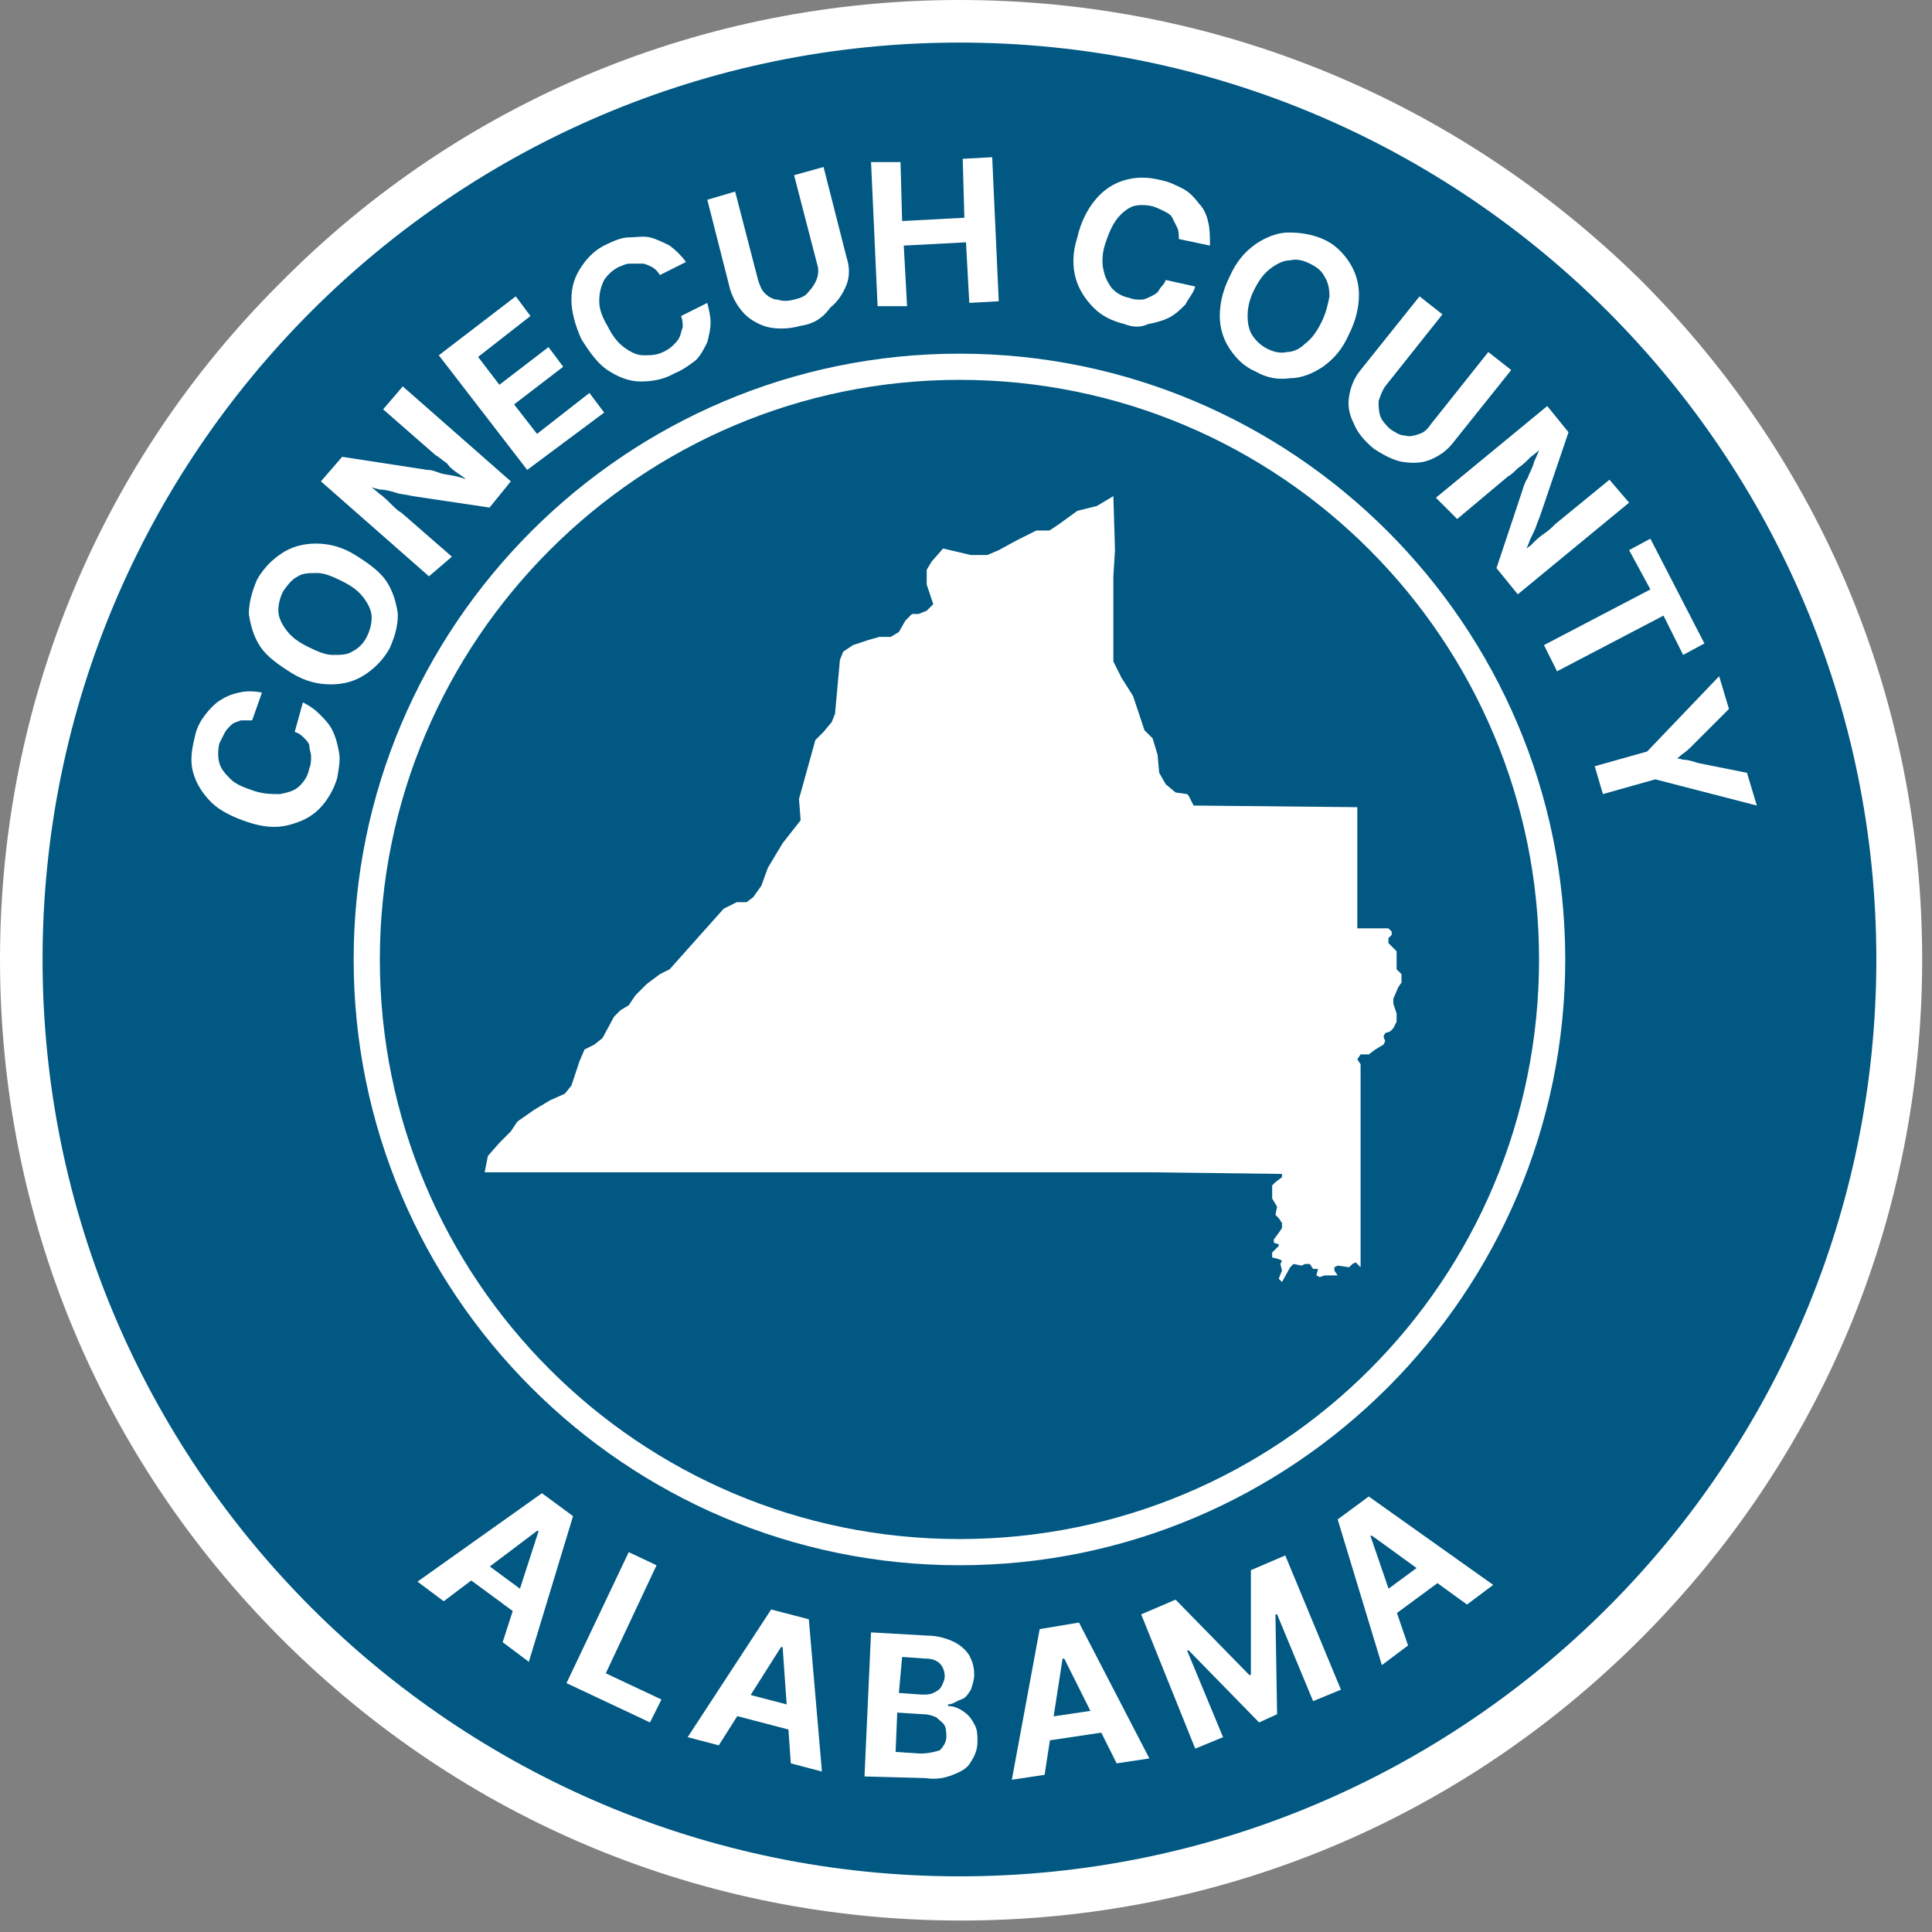 <?xml version="1.0" encoding="utf-8"?>
<!-- Generator: Adobe Illustrator 28.5.0, SVG Export Plug-In . SVG Version: 9.03 Build 54727)  -->
<svg version="1.1" id="County_Template_Group" xmlns="http://www.w3.org/2000/svg" xmlns:xlink="http://www.w3.org/1999/xlink"
	 x="0px" y="0px" viewBox="0 0 118 118" style="enable-background:new 0 0 118 118;" xml:space="preserve">
<rect x="0" y="0" width="118" height="118" fill="#808080" stroke="none"/>
<style type="text/css">
	.st0{fill:#005883;}
	.st1{fill:#FFFFFF;}
</style>
<path class="st0" d="M58.6,115.9C27,115.9,1.3,90.2,1.3,58.6S27,1.3,58.6,1.3s57.3,25.7,57.3,57.3S90.2,115.9,58.6,115.9L58.6,115.9
	z"/>
<path id="Outer_Border" class="st1" d="M58.6,2.6c30.9,0,56,25.1,56,56c0,30.9-25.1,56-56,56c-30.9,0-56-25.1-56-56
	C2.6,27.7,27.7,2.6,58.6,2.6z M58.6,0C43,0,28.2,6.1,17.2,17.2C6.1,28.2,0,43,0,58.6C0,74.3,6.1,89,17.2,100.1
	c11.1,11.1,25.8,17.2,41.5,17.2c15.7,0,30.4-6.1,41.5-17.2c11.1-11.1,17.2-25.8,17.2-41.5c0-15.7-6.1-30.4-17.2-41.5
	C89,6.1,74.3,0,58.6,0z"/>
<path id="Center_Border" class="st1" d="M58.6,23.2C78.2,23.2,94,39.1,94,58.6C94,78.2,78.2,94,58.6,94c-19.6,0-35.4-15.9-35.4-35.4
	C23.2,39.1,39.1,23.2,58.6,23.2z M58.6,21.6c-20.4,0-37,16.6-37,37s16.6,37,37,37s37-16.6,37-37S79,21.6,58.6,21.6z"/>
<g id="Alabama">
	<path class="st1" d="M86,100.5l-1.6,1.2l-2.7-8.9l1.9-1.4l7.6,5.4l-1.6,1.2l-5.8-4.2l-0.1,0L86,100.5L86,100.5z M83.9,97.7l3.8-2.8
		l0.9,1.2l-3.8,2.8L83.9,97.7z"/>
	<path class="st1" d="M27.1,97.8l-1.6-1.2l7.6-5.4l1.9,1.4l-2.7,8.9l-1.6-1.2l2.2-6.8l-0.1,0L27.1,97.8L27.1,97.8z M29,95l3.8,2.8
		L32,98.9l-3.8-2.8L29,95z"/>
	<path class="st1" d="M34.6,102.8l3.8-8l1.7,0.8l-3.1,6.6l3.4,1.6l-0.7,1.4L34.6,102.8z"/>
	<path class="st1" d="M43.9,106.6l-1.9-0.5l5.1-7.8l2.3,0.6l0.8,9.3l-1.9-0.5l-0.5-7.1l-0.1,0L43.9,106.6z M44.6,103.2l4.6,1.2
		l-0.4,1.4l-4.6-1.2L44.6,103.2z"/>
	<path class="st1" d="M52.8,108.5l0.4-8.8l3.5,0.2c0.6,0,1.2,0.2,1.6,0.4c0.4,0.2,0.7,0.5,0.9,0.8c0.2,0.4,0.3,0.7,0.3,1.2
		c0,0.3-0.1,0.6-0.2,0.9c-0.2,0.3-0.3,0.5-0.6,0.6s-0.5,0.3-0.8,0.3v0.1c0.3,0,0.6,0.1,0.9,0.3c0.3,0.2,0.5,0.4,0.7,0.8
		c0.2,0.3,0.2,0.7,0.2,1.1c0,0.5-0.2,0.9-0.4,1.2c-0.2,0.4-0.6,0.6-1.1,0.8c-0.5,0.2-1,0.3-1.7,0.2L52.8,108.5L52.8,108.5z
		 M54.7,107l1.5,0.1c0.5,0,0.9-0.1,1.2-0.2c0.2-0.2,0.4-0.5,0.4-0.8c0-0.2,0-0.5-0.1-0.7c-0.1-0.2-0.3-0.3-0.5-0.5
		c-0.2-0.1-0.5-0.2-0.8-0.2l-1.6-0.1L54.7,107z M54.9,103.4l1.4,0.1c0.3,0,0.5,0,0.7-0.1c0.2-0.1,0.4-0.2,0.5-0.4
		c0.1-0.2,0.2-0.4,0.2-0.6c0-0.3-0.1-0.6-0.3-0.8c-0.2-0.2-0.5-0.3-0.9-0.3l-1.4-0.1L54.9,103.4L54.9,103.4z"/>
	<path class="st1" d="M63.8,108.4l-2,0.3l1.7-9.2l2.4-0.4l4.3,8.3l-2,0.3l-3.2-6.4l-0.1,0L63.8,108.4z M63.2,105l4.7-0.7l0.2,1.4
		l-4.7,0.7L63.2,105z"/>
	<path class="st1" d="M69.7,98.6l2.1-0.9l4.5,4.6l0.1,0v-6.4l2.1-0.9l3.4,8.2l-1.7,0.7l-2.2-5.3l-0.1,0l0.1,6.1l-1.1,0.5l-4.3-4.4
		l-0.1,0l2.2,5.3l-1.7,0.7L69.7,98.6L69.7,98.6z"/>
</g>
<g id="county_x5F_name">
	<g id="county_x5F_name_00000096054910021212822170000008407104070745691555_">
		<path class="st1" d="M20.6,47.5c-0.2,0.7-0.6,1.4-1.1,1.9c-0.5,0.5-1.1,0.8-1.9,1s-1.6,0.1-2.5-0.2c-0.9-0.3-1.7-0.7-2.2-1.2
			s-0.9-1.1-1.1-1.8c-0.2-0.7-0.1-1.4,0.1-2.2c0.1-0.5,0.3-0.9,0.6-1.3c0.3-0.4,0.6-0.7,0.9-0.9c0.3-0.2,0.7-0.4,1.2-0.5
			c0.4-0.1,0.9-0.1,1.4,0L15.4,44c-0.2,0-0.5,0-0.7,0c-0.2,0.1-0.4,0.1-0.6,0.3s-0.3,0.3-0.4,0.5c-0.1,0.2-0.2,0.4-0.3,0.6
			c-0.1,0.4-0.1,0.9,0,1.2c0.1,0.4,0.4,0.7,0.7,1s0.8,0.5,1.4,0.7c0.6,0.2,1.1,0.2,1.6,0.2c0.5-0.1,0.9-0.2,1.2-0.5
			c0.3-0.3,0.5-0.6,0.6-1.1c0.1-0.2,0.1-0.5,0.1-0.7c0-0.2-0.1-0.4-0.1-0.6s-0.2-0.4-0.3-0.5c-0.2-0.2-0.3-0.3-0.6-0.4l0.5-1.8
			c0.4,0.2,0.7,0.4,1,0.7c0.3,0.3,0.6,0.6,0.8,1c0.2,0.4,0.3,0.8,0.4,1.3S20.7,46.9,20.6,47.5z"/>
		<path class="st1" d="M23.8,39.6c-0.4,0.7-0.9,1.2-1.5,1.6c-0.6,0.4-1.3,0.6-2.1,0.6c-0.8,0-1.6-0.2-2.4-0.7
			c-0.8-0.5-1.5-1-1.9-1.6c-0.4-0.6-0.6-1.3-0.7-2c0-0.7,0.2-1.4,0.5-2.1c0.4-0.7,0.9-1.2,1.5-1.6c0.6-0.4,1.3-0.6,2.1-0.6
			c0.8,0,1.6,0.2,2.4,0.7c0.8,0.5,1.5,1,1.9,1.6s0.6,1.3,0.7,2C24.3,38.3,24.1,38.9,23.8,39.6z M22.4,38.9c0.2-0.4,0.3-0.8,0.3-1.2
			s-0.2-0.8-0.5-1.2s-0.7-0.7-1.3-1c-0.6-0.3-1.1-0.5-1.5-0.5c-0.5,0-0.9,0-1.2,0.2c-0.4,0.2-0.6,0.5-0.9,0.9
			c-0.2,0.4-0.3,0.8-0.3,1.2s0.2,0.8,0.5,1.2s0.7,0.7,1.3,1c0.6,0.3,1.1,0.5,1.5,0.5c0.5,0,0.9,0,1.2-0.2
			C21.9,39.6,22.2,39.3,22.4,38.9z"/>
		<path class="st1" d="M26.2,35.2l-6.6-5.8l1.3-1.5l5.2,0.8c0.3,0,0.5,0.1,0.8,0.2c0.3,0.1,0.6,0.1,1,0.2s0.7,0.2,1.1,0.4l-0.1,0.1
			c-0.3-0.2-0.5-0.4-0.8-0.6c-0.3-0.2-0.6-0.4-0.8-0.7c-0.3-0.2-0.5-0.4-0.7-0.5l-3.2-2.8l1.2-1.4l6.6,5.8L29.9,31l-4.7-0.7
			c-0.4-0.1-0.7-0.1-1-0.2c-0.3-0.1-0.7-0.2-1-0.2c-0.4-0.1-0.8-0.2-1.3-0.4l0.2-0.2c0.3,0.3,0.7,0.5,1,0.8c0.3,0.2,0.6,0.5,0.8,0.7
			c0.2,0.2,0.4,0.4,0.6,0.5l3.1,2.7L26.2,35.2z"/>
		<path class="st1" d="M32.2,28.7l-5.4-7l4.7-3.6l0.9,1.2l-3.2,2.5l1.3,1.7l3-2.3l0.9,1.2l-3,2.3l1.4,1.8l3.2-2.5l0.9,1.2L32.2,28.7
			z"/>
		<path class="st1" d="M41.2,22.8c-0.7,0.4-1.4,0.5-2.1,0.5c-0.7,0-1.4-0.3-2-0.7s-1.1-1.1-1.6-1.9c-0.4-0.9-0.6-1.7-0.6-2.4
			c0-0.8,0.2-1.4,0.6-2c0.4-0.6,0.9-1.1,1.6-1.4c0.4-0.2,0.9-0.4,1.3-0.4s0.9-0.1,1.3,0s0.8,0.3,1.2,0.5c0.4,0.3,0.7,0.6,1,1
			l-1.6,0.8c-0.1-0.2-0.3-0.4-0.5-0.5c-0.2-0.1-0.4-0.2-0.6-0.2c-0.2,0-0.4,0-0.7,0s-0.4,0.1-0.7,0.2c-0.4,0.2-0.7,0.5-0.9,0.8
			c-0.2,0.4-0.3,0.8-0.3,1.3s0.2,1,0.5,1.5c0.3,0.6,0.6,1,1,1.3c0.4,0.3,0.8,0.5,1.2,0.5c0.4,0,0.8,0,1.2-0.2
			c0.2-0.1,0.4-0.2,0.6-0.4c0.2-0.2,0.3-0.3,0.4-0.5s0.1-0.4,0.2-0.6c0-0.2,0-0.4-0.1-0.7l1.6-0.8c0.1,0.4,0.2,0.8,0.2,1.2
			c0,0.4-0.1,0.8-0.2,1.2c-0.2,0.4-0.4,0.8-0.7,1.1C42.1,22.3,41.7,22.6,41.2,22.8z"/>
		<path class="st1" d="M48.9,19.9c-0.7,0.2-1.4,0.2-1.9,0.1s-1.1-0.4-1.5-0.8c-0.4-0.4-0.7-0.9-0.9-1.5l-1.4-5.5l1.7-0.5l1.4,5.4
			c0.1,0.3,0.2,0.6,0.4,0.8c0.2,0.2,0.5,0.4,0.8,0.4c0.3,0.1,0.6,0.1,1,0c0.4-0.1,0.7-0.2,0.9-0.5c0.2-0.2,0.4-0.5,0.5-0.8
			s0.1-0.6,0-0.9l-1.4-5.4l1.8-0.5l1.4,5.5c0.2,0.6,0.2,1.2,0,1.7c-0.2,0.5-0.5,1-1,1.4C50.2,19.5,49.6,19.8,48.9,19.9z"/>
		<path class="st1" d="M53.6,18.7l-0.4-8.8L55,9.9l0.1,3.6l3.8-0.2l-0.1-3.6l1.8-0.1l0.4,8.8l-1.8,0.1l-0.2-3.7l-3.8,0.2l0.2,3.7
			L53.6,18.7z"/>
		<path class="st1" d="M68.7,19.8c-0.8-0.2-1.4-0.5-1.9-1c-0.5-0.5-0.9-1.1-1.1-1.8c-0.2-0.7-0.2-1.6,0.1-2.5
			c0.2-0.9,0.6-1.7,1.1-2.3s1.1-1,1.8-1.2s1.4-0.2,2.2,0c0.5,0.1,0.9,0.3,1.3,0.5c0.4,0.2,0.7,0.5,1,0.9c0.3,0.3,0.5,0.7,0.6,1.2
			c0.1,0.4,0.1,0.9,0.1,1.4L72,14.6c0-0.2,0-0.5-0.1-0.7c-0.1-0.2-0.2-0.4-0.3-0.6c-0.1-0.2-0.3-0.3-0.5-0.4
			c-0.2-0.1-0.4-0.2-0.7-0.3c-0.4-0.1-0.9-0.1-1.2,0s-0.7,0.4-1,0.8s-0.5,0.9-0.7,1.5c-0.2,0.6-0.2,1.2-0.1,1.6
			c0.1,0.5,0.3,0.8,0.5,1.1c0.3,0.3,0.6,0.5,1.1,0.6c0.2,0.1,0.5,0.1,0.7,0.1c0.2,0,0.4-0.1,0.6-0.2c0.2-0.1,0.4-0.2,0.5-0.4
			s0.3-0.3,0.4-0.6l1.8,0.4c-0.1,0.4-0.4,0.7-0.6,1.1c-0.3,0.3-0.6,0.6-1,0.8c-0.4,0.2-0.8,0.3-1.3,0.4C69.7,20,69.2,20,68.7,19.8z"
			/>
		<path class="st1" d="M76.7,22.7c-0.7-0.3-1.2-0.8-1.6-1.4c-0.4-0.6-0.6-1.3-0.6-2c0-0.8,0.2-1.6,0.6-2.4c0.4-0.9,0.9-1.5,1.6-2
			c0.6-0.4,1.3-0.7,2-0.7c0.7,0,1.4,0.1,2.1,0.4c0.7,0.3,1.2,0.8,1.6,1.4c0.4,0.6,0.6,1.3,0.6,2c0,0.8-0.2,1.6-0.6,2.4
			c-0.4,0.9-0.9,1.5-1.6,2c-0.6,0.4-1.3,0.7-2,0.7C78.1,23.2,77.4,23.1,76.7,22.7z M77.4,21.3c0.4,0.2,0.8,0.3,1.2,0.2
			c0.4,0,0.8-0.2,1.1-0.5c0.4-0.3,0.7-0.7,1-1.3c0.3-0.6,0.4-1.1,0.5-1.6c0-0.5-0.1-0.9-0.3-1.2c-0.2-0.4-0.5-0.6-0.9-0.8
			c-0.4-0.2-0.8-0.3-1.2-0.2c-0.4,0-0.8,0.2-1.2,0.5s-0.7,0.7-1,1.3c-0.3,0.6-0.4,1.1-0.4,1.6c0,0.5,0.1,0.9,0.3,1.2
			S77,21.1,77.4,21.3z"/>
		<path class="st1" d="M83.9,27.4c-0.6-0.5-1-1-1.2-1.5c-0.3-0.6-0.4-1.1-0.3-1.7c0.1-0.6,0.3-1.1,0.7-1.6l3.6-4.5l1.4,1.1l-3.5,4.4
			c-0.2,0.3-0.3,0.6-0.4,0.9c0,0.3,0,0.6,0.1,0.9c0.1,0.3,0.3,0.5,0.6,0.8c0.3,0.2,0.6,0.4,0.9,0.4c0.3,0.1,0.6,0,0.9-0.1
			s0.5-0.3,0.7-0.6l3.5-4.4l1.4,1.1l-3.6,4.5c-0.4,0.5-0.9,0.8-1.4,1c-0.5,0.2-1.1,0.2-1.7,0.1C85.1,28.1,84.5,27.8,83.9,27.4z"/>
		<path class="st1" d="M87.7,30.4l6.8-5.6l1.3,1.6l-1.7,5c-0.1,0.3-0.2,0.5-0.3,0.8s-0.3,0.6-0.4,0.9s-0.3,0.7-0.6,1l-0.1-0.1
			c0.2-0.2,0.5-0.5,0.8-0.7c0.3-0.3,0.5-0.5,0.8-0.7c0.3-0.2,0.5-0.4,0.7-0.6l3.3-2.7l1.2,1.4l-6.8,5.6l-1.3-1.6l1.5-4.5
			c0.1-0.3,0.2-0.7,0.4-1c0.1-0.3,0.3-0.6,0.4-1c0.2-0.4,0.3-0.8,0.6-1.3l0.1,0.2c-0.3,0.3-0.6,0.6-0.9,0.8
			c-0.3,0.3-0.5,0.5-0.8,0.7c-0.2,0.2-0.4,0.4-0.6,0.5l-3.1,2.6L87.7,30.4z"/>
		<path class="st1" d="M99.5,33.6l1.3-0.7l3.3,6.4l-1.3,0.7l-1.2-2.4L95.1,41l-0.8-1.6l6.5-3.4L99.5,33.6z"/>
		<path class="st1" d="M97.4,46.8l3.2-0.9l4.4-4.6l0.6,2l-2.2,2.2c-0.2,0.2-0.4,0.4-0.7,0.6c-0.2,0.2-0.5,0.4-0.8,0.6l-0.1-0.4
			c0.4,0,0.7,0,1,0.1c0.3,0,0.6,0.1,0.9,0.2l3,0.6l0.6,2l-6.2-1.6l-3.2,0.9L97.4,46.8z"/>
	</g>
</g>
<g id="Alabama_Counties">
	<path id="Conecuh" class="st1" d="M68,30.3l0.1,3.3L68,35.2L68,35.6l0,4.8l0.5,1l0.7,1.1l0.7,2.1l0.5,0.5l0.3,1l0.1,1.1l0.4,0.7
		l0.6,0.5l0.7,0.1l0.1,0.1l0.2,0.4l0.1,0.2l10,0.1l0,7.4l1.9,0l0.2,0.2v0.2l-0.2,0.2l0,0.3l0.5,0.5v0.5l0,0.6l0.3,0.3l0,0.5
		l-0.2,0.3L85.1,61v0.3l0.2,0.6l0,0.5l-0.2,0.4L84.9,63l-0.3,0.1l-0.1,0.2l0.1,0.3l-0.1,0.2L84,64.1l-0.4,0.3h-0.5l-0.2,0.3l0.2,0.3
		v0.2l0,11.5v0.7l-0.1-0.1l-0.2-0.2l-0.2,0.1l-0.2,0.2l-0.7-0.1l-0.2,0.1v0.2l0.2,0.3l-0.3,0l-0.5,0L80.6,78l-0.2-0.1l0.1-0.4h-0.3
		L80,77.2h-0.3l-0.2,0.1L79,77.2l-0.2,0.2l-0.5,0.9l-0.2-0.2l0.2-0.5l-0.1-0.4l0.1-0.2l-0.2-0.1l-0.4-0.1v-0.3l0.2-0.2l0.2-0.2
		l0-0.1l-0.3-0.1v-0.2l0.3-0.4l0.2-0.3v-0.3l-0.2-0.3l-0.2-0.2l0.1-0.5l-0.3-0.5V73l0-0.6l0.2-0.2l0.4-0.3l0-0.2l-8-0.1l-5.4,0
		l-9.4,0l-17,0l-0.4,0l-3.9,0l-4.6,0l0.2-1l0.7-0.8l0.7-0.7l0.4-0.6l1-0.7l1-0.6l0.9-0.4l0.4-0.5l0.5-1.5l0.3-0.7l0.6-0.3l0.5-0.4
		l0.7-1.3l0.4-0.4l0.5-0.3l0.4-0.6l0.7-0.7l0.8-0.6l0.6-0.3l3.3-3.7l0.8-0.4l0.6,0l0.4-0.3l0.5-0.7l0.4-1.1l0.9-1.5l1.1-1.4
		l-0.1-1.3l0.5-1.8l0.5-1.8l0.5-0.5l0.5-0.6l0.2-0.5l0.3-3.3l0.2-0.5l0.6-0.4l0.9-0.3l0.7-0.2h0.7l0.5-0.3l0.4-0.7l0.4-0.4l0.4,0
		l0.5-0.2l0.4-0.4l-0.4-1.2l0-0.9l0.3-0.5l0.7-0.8l1.7,0.4l1,0l0.7-0.3l1.1-0.6l1.2-0.6h0.8l0.6-0.4l1.1-0.8l1.2-0.3l0.5-0.3
		L68,30.3L68,30.3z"/>
</g>
</svg>
